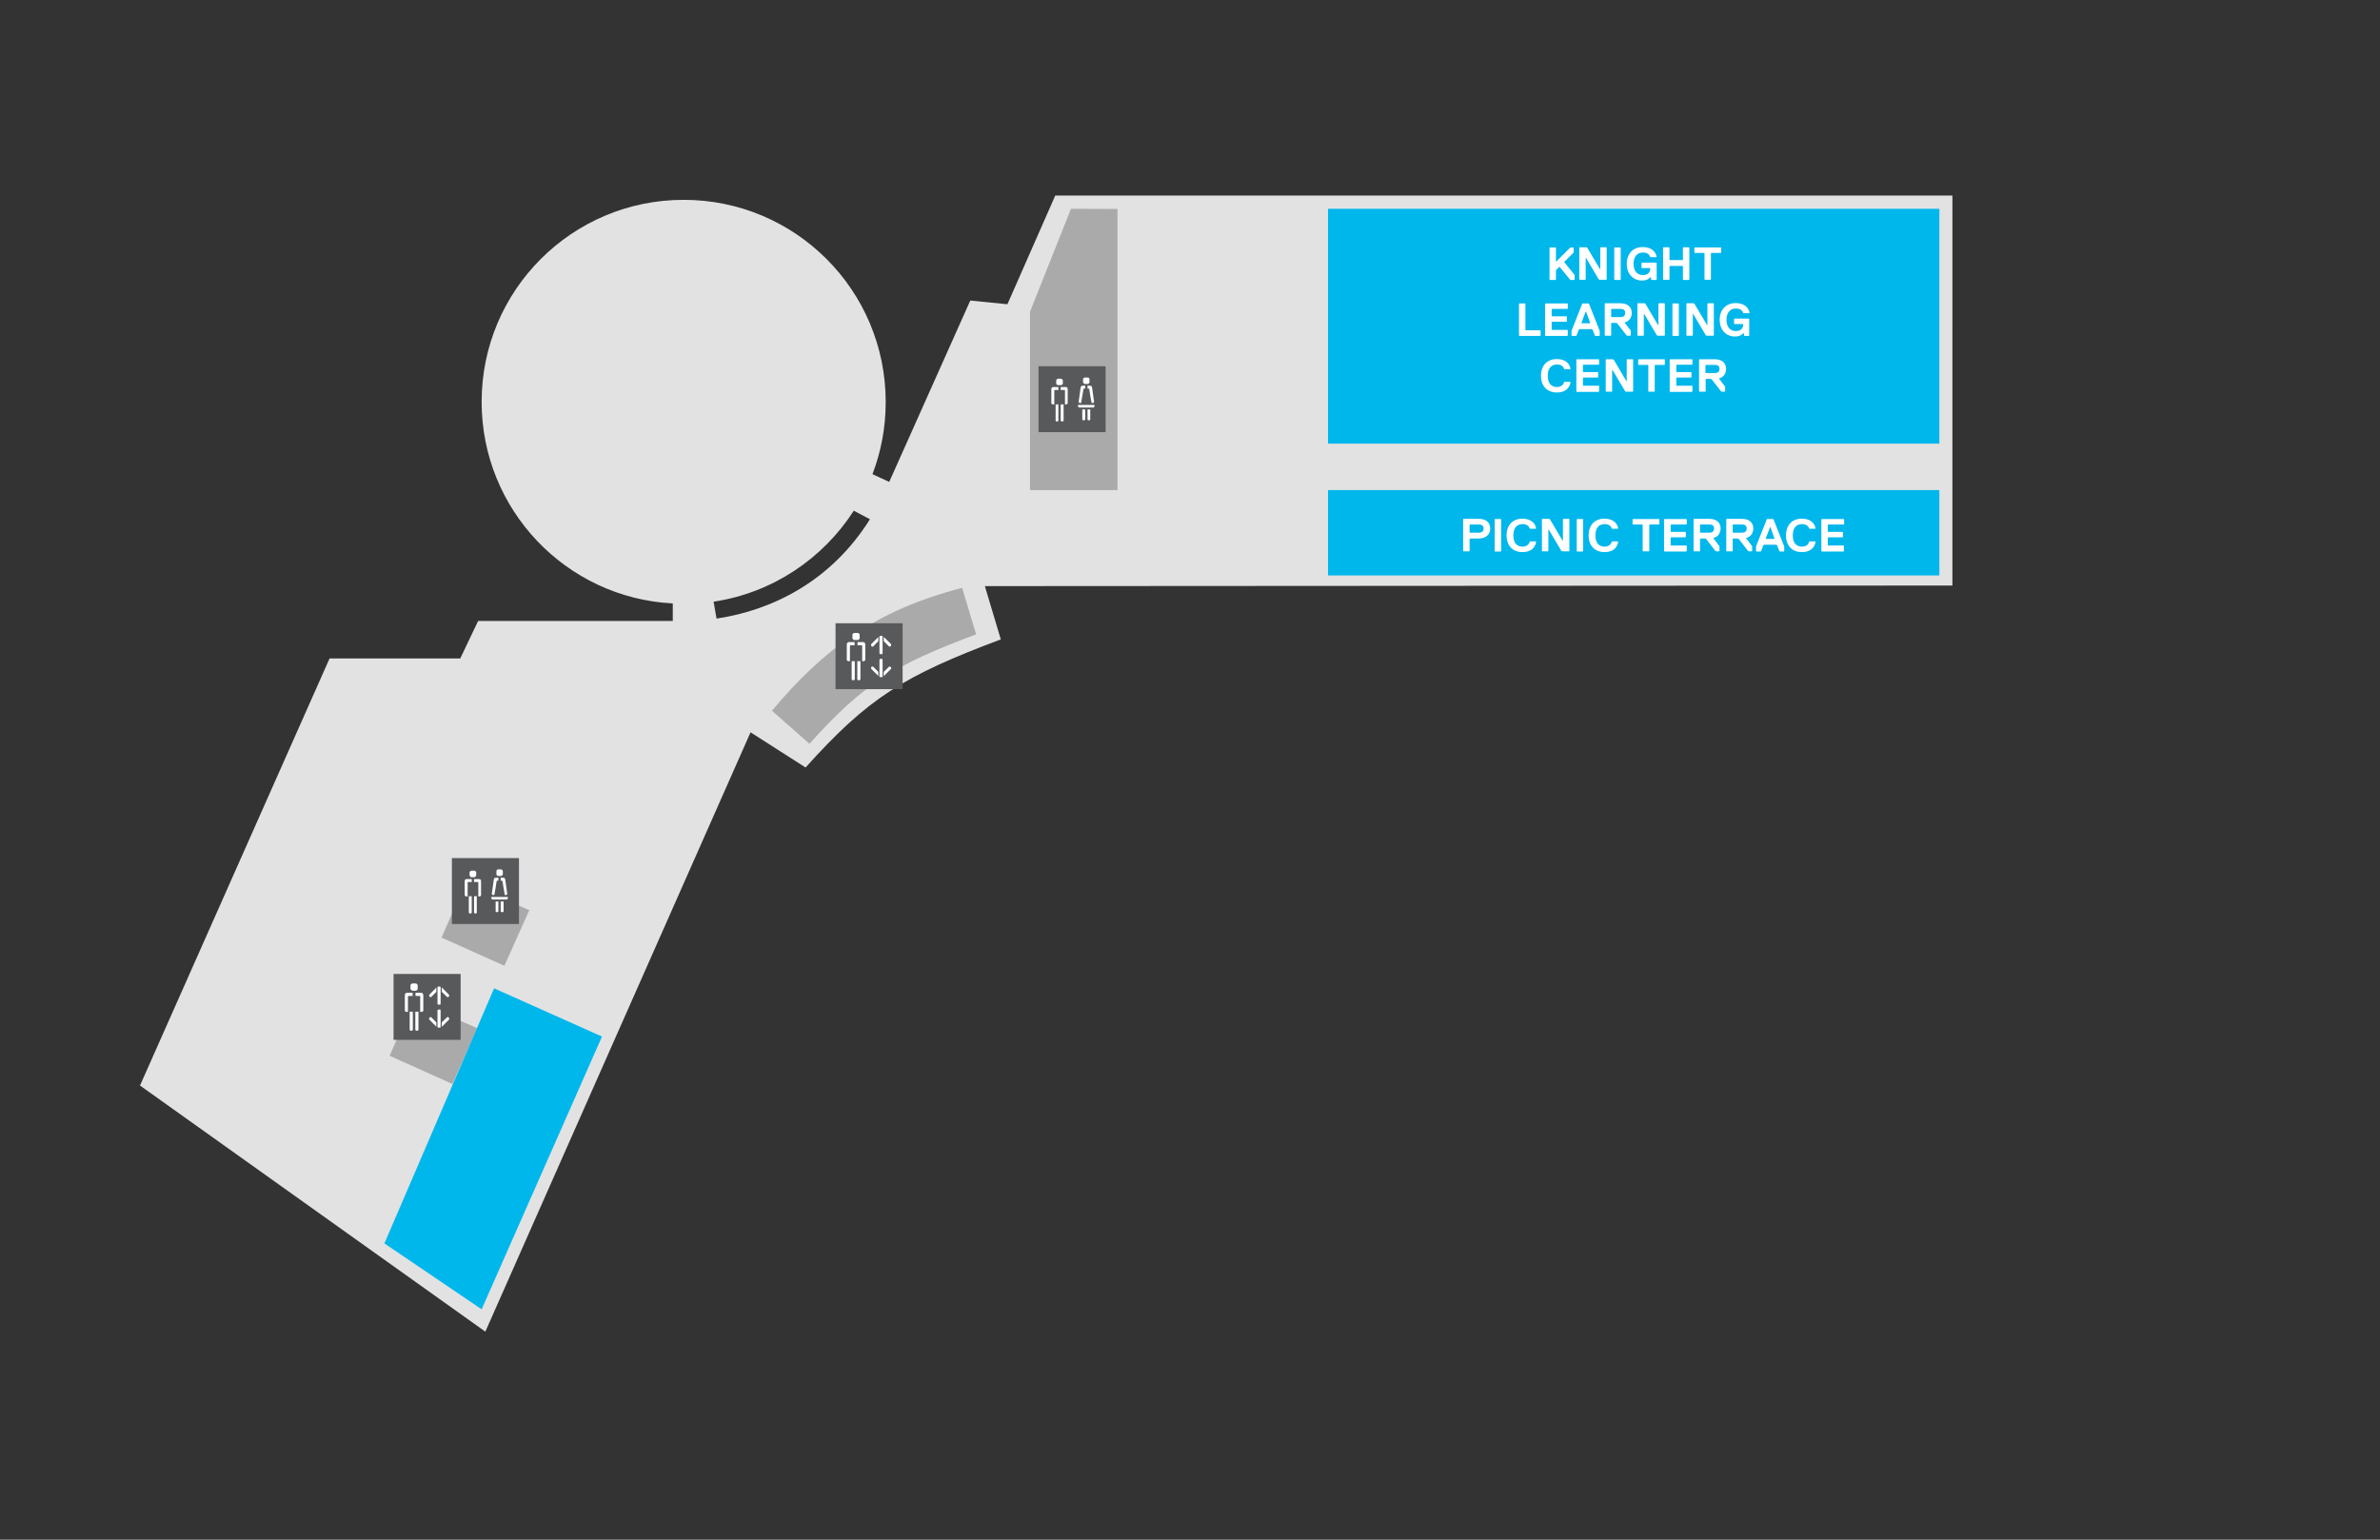 <?xml version="1.0" encoding="utf-8"?>
<!-- Generator: Adobe Illustrator 19.2.1, SVG Export Plug-In . SVG Version: 6.00 Build 0)  -->
<svg version="1.1" id="FLAT" xmlns="http://www.w3.org/2000/svg" xmlns:xlink="http://www.w3.org/1999/xlink" x="0px" y="0px"
	 viewBox="0 0 1224 792" style="enable-background:new 0 0 1224 792;" xml:space="preserve">
<rect x="0" y="0" width="1224" height="792" fill="#333333" stroke="none"/>
<style type="text/css">
	.st0{fill:#E2E2E2;}
	.st1{fill:#AAAAAA;}
	.st2{fill:#6CBF5A;}
	.st3{fill:#E2F7F6;}
	.st4{fill:#58595B;}
	.st5{fill:#FFFFFF;}
	.st6{fill:#F57F32;}
	.st7{fill:#00B7EC;}
	.st8{fill:#BBADD4;}
	.st9{fill:#EF4123;}
	.st10{fill:none;stroke:#FFFFFF;stroke-width:1.806;stroke-miterlimit:10;}
	.st11{fill:#FFCE33;}
	.st12{fill:none;stroke:#FFFFFF;stroke-width:1.876;stroke-miterlimit:10;}
	.st13{fill:none;stroke:#FFFFFF;stroke-width:0.611;stroke-miterlimit:10;}
	.st14{fill:none;stroke:#FFFFFF;stroke-width:1.806;stroke-linecap:round;stroke-linejoin:round;stroke-miterlimit:10;}
	.st15{fill:none;stroke:#FFCE33;stroke-width:2;stroke-miterlimit:10;}
	.st16{fill:#898989;}
</style>
<g id="BACKGROUNDS">
</g>
<g id="LEVEL6">
</g>
<g id="LEVEL_5">
</g>
<g id="LEVEL_4">
</g>
<g id="LEVEL_3">
</g>
<g id="LEVEL_2">
</g>
<g id="LEVEL_1_1_">
</g>
<g id="ICONS">
</g>
<g id="TEXT">
	<g>
		<path class="st0" d="M1003.7,100.6h-42.3H748.1H683H542.7l-24.6,55.9l-19.1-1.9l-37.8,84.6c-1.5,3.3-2.8,6.3-3.9,8.7l-8.6-4
			c4.4-11.5,6.8-23.9,6.8-36.9c0,0,0,0,0-0.1c0-0.1,0-0.2,0-0.2c0-57.4-46.5-103.9-103.9-103.9c-57.4,0-103.9,46.5-103.9,103.9
			c0,55.5,43.5,100.9,98.3,103.7v9H245.9l-9.2,19.3h-67.2l0,0l-0.1,0.2L72,558.4L249.6,685L386,376.7l28.3,18.1
			c32.3-36,50.8-47.3,100.4-65.9l-8.2-27.4l497.2-0.3h0.4V167.6v-67v0H1003.7z M368.5,318.2l-1.5-8.7c30.2-4.5,56.2-22.1,72.1-46.8
			l8.3,4.4C427.7,298.5,397.9,313.8,368.5,318.2z"/>
		<polygon class="st1" points="550.8,107.4 529.7,160.4 529.7,252.1 574.7,252.1 574.7,107.5 		"/>
		<polygon class="st1" points="245.4,528.9 212.8,514.6 200.4,543.1 232.7,557.6 		"/>
		<polygon class="st1" points="272.2,468.2 239.5,453.8 227.1,482.3 259.4,496.8 		"/>
		<path class="st1" d="M416.3,382.6c27.6-30.8,43.3-40.4,85.7-56.3l-7.2-23.9c-44.5,11.5-71.3,31.6-97.8,63.2L416.3,382.6z"/>
		<rect x="683" y="107.4" class="st7" width="314.4" height="120.8"/>
		<rect x="683" y="252.1" class="st7" width="314.4" height="43.9"/>
		<polygon class="st7" points="309.6,533.2 247.7,673.5 197.7,639.6 254.1,508.4 		"/>
		<g>
			<rect x="429.7" y="320.6" class="st4" width="34.5" height="33.9"/>
			<g>
				<path class="st5" d="M436.9,340.1h-0.8l-0.6-0.5v-8c0-0.8,0.4-1.3,1.1-1.3h2.9v1.6h-2.1c-0.2,0-0.3,0.1-0.3,0.3v7.9H436.9z"/>
				<path class="st5" d="M443.6,340.1h0.8l0.6-0.5v-8c0-0.8-0.4-1.3-1.1-1.3h-2.9v1.6h2.1c0.2,0,0.3,0.1,0.3,0.3v7.9H443.6z"/>
				<polygon class="st5" points="439.6,340.1 439.6,349.5 439.2,349.9 438.4,349.9 438,349.5 438,340.1 				"/>
				<polygon class="st5" points="442.5,340.1 442.5,349.5 442.1,349.9 441.3,349.9 440.9,349.5 440.9,340.1 				"/>
				<polygon class="st5" points="440.3,329.2 441.4,329.2 442.1,328.5 442.1,327.4 442.1,326.3 441.4,325.6 440.3,325.6 
					440.3,325.6 439.1,325.6 438.4,326.3 438.4,327.4 438.4,328.5 439.1,329.2 440.3,329.2 				"/>
				<polygon class="st5" points="453.9,327.3 453.6,327.1 452.7,327.1 452.3,327.3 452.3,329.4 452.3,336.1 452.7,336.5 
					453.6,336.5 453.9,336.1 453.9,329.4 				"/>
				<polygon class="st5" points="454.6,327.7 454.5,327.7 454.5,329.8 457.3,332.6 457.8,332.6 458.3,332.1 458.3,331.4 				"/>
				<polygon class="st5" points="451.7,327.7 451.7,327.7 451.7,329.8 449,332.6 448.4,332.6 448,332.1 448,331.4 				"/>
				<polygon class="st5" points="453.9,348.1 453.6,348.3 452.7,348.3 452.3,348.1 452.3,346 452.3,339.3 452.7,338.9 453.6,338.9 
					453.9,339.3 453.9,346 				"/>
				<polygon class="st5" points="454.6,347.7 454.5,347.8 454.5,345.6 457.3,342.9 457.8,342.9 458.3,343.3 458.3,344 				"/>
				<polygon class="st5" points="451.7,347.7 451.7,347.8 451.7,345.6 449,342.9 448.4,342.9 448,343.3 448,344 				"/>
			</g>
		</g>
		<g>
			<rect x="202.4" y="501" class="st4" width="34.5" height="33.9"/>
			<g>
				<path class="st5" d="M209.6,520.5h-0.8l-0.6-0.5v-8c0-0.8,0.4-1.3,1.1-1.3h2.9v1.6h-2.1c-0.2,0-0.3,0.1-0.3,0.3v7.9H209.6z"/>
				<path class="st5" d="M216.3,520.5h0.8l0.6-0.5v-8c0-0.8-0.4-1.3-1.1-1.3h-2.9v1.6h2.1c0.2,0,0.3,0.1,0.3,0.3v7.9H216.3z"/>
				<polygon class="st5" points="212.3,520.4 212.3,529.8 211.9,530.2 211.1,530.2 210.7,529.8 210.7,520.4 				"/>
				<polygon class="st5" points="215.2,520.4 215.2,529.8 214.8,530.2 214,530.2 213.6,529.8 213.6,520.4 				"/>
				<polygon class="st5" points="213,509.6 214.1,509.6 214.8,508.8 214.8,507.7 214.8,506.6 214.1,505.9 213,505.9 213,505.9 
					211.9,505.9 211.1,506.6 211.1,507.7 211.1,508.8 211.9,509.6 213,509.6 				"/>
				<polygon class="st5" points="226.6,507.7 226.3,507.5 225.4,507.5 225,507.7 225,509.7 225,516.5 225.4,516.8 226.3,516.8 
					226.6,516.5 226.6,509.7 				"/>
				<polygon class="st5" points="227.3,508 227.2,508 227.2,510.2 230,512.9 230.5,512.9 231,512.4 231,511.8 				"/>
				<polygon class="st5" points="224.4,508 224.4,508 224.4,510.2 221.7,512.9 221.2,512.9 220.7,512.4 220.7,511.8 				"/>
				<polygon class="st5" points="226.6,528.4 226.3,528.6 225.4,528.6 225,528.4 225,526.4 225,519.6 225.4,519.3 226.3,519.3 
					226.6,519.6 226.6,526.4 				"/>
				<polygon class="st5" points="227.3,528.1 227.2,528.1 227.2,525.9 230,523.2 230.5,523.2 231,523.7 231,524.4 				"/>
				<polygon class="st5" points="224.4,528.1 224.4,528.1 224.4,525.9 221.7,523.2 221.2,523.2 220.7,523.7 220.7,524.4 				"/>
			</g>
		</g>
		<g>
			<rect x="534.1" y="188.4" class="st4" width="34.5" height="33.9"/>
			<g>
				<path class="st5" d="M541.9,208h-0.7l-0.5-0.5v-7.3c0-0.7,0.3-1.1,1-1.1h2.6v1.5h-1.9c-0.2,0-0.2,0.1-0.2,0.2v7.2H541.9z"/>
				<path class="st5" d="M547.9,208h0.7l0.5-0.5v-7.3c0-0.7-0.3-1.1-1-1.1h-2.6v1.5h1.9c0.2,0,0.3,0.1,0.3,0.2v7.2H547.9z"/>
				<polygon class="st5" points="544.3,208 544.3,216.4 544,216.8 543.2,216.8 542.9,216.4 542.9,208 				"/>
				<polygon class="st5" points="547,208 547,216.4 546.6,216.8 545.9,216.8 545.5,216.4 545.5,208 				"/>
				<polygon class="st5" points="544.9,198.1 545.9,198.1 546.6,197.5 546.6,196.5 546.6,195.5 545.9,194.8 544.9,194.8 
					544.9,194.8 543.9,194.8 543.2,195.5 543.2,196.5 543.2,197.5 543.9,198.1 544.9,198.1 				"/>
				<polygon class="st5" points="558.7,197.5 559.7,197.5 560.3,196.8 560.3,195.8 560.3,194.8 559.7,194.2 558.7,194.2 
					558.7,194.2 557.7,194.2 557,194.8 557,195.8 557,196.8 557.7,197.5 558.7,197.5 				"/>
				<polygon class="st5" points="558.7,208.3 562.9,208.3 562.9,209.1 562.4,209.6 558.7,209.6 554.9,209.6 554.4,209.1 
					554.4,208.3 				"/>
				<path class="st5" d="M561.4,207.3h0.8l0.5-0.5c0,0.2-0.7-4.9-1-7.1c-0.1-0.9-0.4-1.3-1.1-1.3h-1.3v1.5h0.6
					c0.2,0,0.3,0.1,0.3,0.3C560.3,201.1,561.3,207.3,561.4,207.3L561.4,207.3z"/>
				<path class="st5" d="M556,207.3h-0.8l-0.5-0.5c0,0.2,0.7-4.9,1-7.1c0.1-0.9,0.4-1.3,1.1-1.3h1.3v1.5h-0.6
					c-0.2,0-0.3,0.1-0.3,0.3C557,201.1,556,207.3,556,207.3L556,207.3z"/>
				<polygon class="st5" points="558.1,210.6 558.1,215.8 557.7,216.2 557,216.2 556.6,215.8 556.6,210.6 				"/>
				<polygon class="st5" points="560.7,210.6 560.7,215.8 560.3,216.2 559.6,216.2 559.3,215.8 559.3,210.6 				"/>
			</g>
		</g>
		<g>
			<rect x="232.4" y="441.4" class="st4" width="34.5" height="33.9"/>
			<g>
				<path class="st5" d="M240.2,461.1h-0.7l-0.5-0.5v-7.3c0-0.7,0.3-1.1,1-1.1h2.6v1.5h-1.9c-0.2,0-0.2,0.1-0.2,0.2v7.2H240.2z"/>
				<path class="st5" d="M246.2,461.1h0.7l0.5-0.5v-7.3c0-0.7-0.3-1.1-1-1.1h-2.6v1.5h1.9c0.2,0,0.3,0.1,0.3,0.2v7.2H246.2z"/>
				<polygon class="st5" points="242.6,461 242.6,469.5 242.2,469.9 241.5,469.9 241.1,469.5 241.1,461 				"/>
				<polygon class="st5" points="245.2,461 245.2,469.5 244.9,469.9 244.2,469.9 243.8,469.5 243.8,461 				"/>
				<polygon class="st5" points="243.2,451.2 244.2,451.2 244.9,450.5 244.9,449.5 244.9,448.5 244.2,447.9 243.2,447.9 
					243.2,447.9 242.2,447.9 241.5,448.5 241.5,449.5 241.5,450.5 242.2,451.2 243.2,451.2 				"/>
				<polygon class="st5" points="256.9,450.6 257.9,450.6 258.6,449.9 258.6,448.9 258.6,447.9 257.9,447.2 256.9,447.2 
					256.9,447.2 255.9,447.2 255.3,447.9 255.3,448.9 255.3,449.9 255.9,450.6 256.9,450.6 				"/>
				<polygon class="st5" points="256.9,461.4 261.2,461.4 261.2,462.2 260.7,462.7 256.9,462.7 253.2,462.7 252.7,462.2 
					252.7,461.4 				"/>
				<path class="st5" d="M259.6,460.4h0.8l0.5-0.5c0,0.2-0.7-4.9-1-7.1c-0.1-0.9-0.4-1.3-1.1-1.3h-1.3v1.5h0.6
					c0.2,0,0.3,0.1,0.3,0.3C258.6,454.2,259.6,460.4,259.6,460.4L259.6,460.4z"/>
				<path class="st5" d="M254.2,460.4h-0.8l-0.5-0.5c0,0.2,0.7-4.9,1-7.1c0.1-0.9,0.4-1.3,1.1-1.3h1.3v1.5h-0.6
					c-0.2,0-0.3,0.1-0.3,0.3C255.3,454.2,254.3,460.4,254.2,460.4L254.2,460.4z"/>
				<polygon class="st5" points="256.3,463.7 256.3,468.9 256,469.2 255.3,469.2 254.9,468.9 254.9,463.7 				"/>
				<polygon class="st5" points="259,463.7 259,468.9 258.6,469.2 257.9,469.2 257.5,468.9 257.5,463.7 				"/>
			</g>
		</g>
		<g>
			<path class="st5" d="M809.6,144h-1.7l-0.5-0.2l-5.3-6.5h-0.2l-1.7,1.7v4.8L800,144h-2.9l-0.2-0.2v-16.3l0.2-0.2h2.9l0.2,0.2v7
				h0.2l7-7l0.5-0.2h1.2l0.2,0.2v2.4l-4.8,4.8v0.2l5.3,6.5v2.4L809.6,144z"/>
			<path class="st5" d="M812.4,127.2h3.4l0.5,0.2l6.5,11h0.2v-11l0.2-0.2h2.9l0.2,0.2v16.3l-0.2,0.2h-3.4l-0.5-0.2l-6.5-11h-0.2v11
				l-0.2,0.2h-2.9l-0.2-0.2v-16.3L812.4,127.2z"/>
			<path class="st5" d="M833.3,144h-2.9l-0.2-0.2v-16.3l0.2-0.2h2.9l0.2,0.2v16.3L833.3,144z"/>
			<path class="st5" d="M851.6,144h-2.2l-0.2-0.2l-0.2-1.2h-0.2c-0.5,0.5-1.7,1.7-4.3,1.7c-4.8,0-7.9-3.6-7.9-8.6
				c0-5,3.1-8.6,8.2-8.6c4.8,0,6.7,2.6,7.2,5l-0.2,0.2h-2.9l-0.2-0.2c-0.5-1-1.2-2.2-3.8-2.2c-3.1,0-4.8,2.4-4.8,5.8
				s1.7,5.8,4.8,5.8c2.6,0,3.8-1.4,3.8-3.4l-0.2-0.2h-4.1l-0.2-0.2v-2.4l0.2-0.2h7.4l0.2,0.2v8.6L851.6,144z"/>
			<path class="st5" d="M868.6,144h-2.9l-0.2-0.2V137l-0.2-0.2h-6.5l-0.2,0.2v6.7l-0.2,0.2h-2.9l-0.2-0.2v-16.3l0.2-0.2h2.9l0.2,0.2
				v6.2l0.2,0.2h6.5l0.2-0.2v-6.2l0.2-0.2h2.9l0.2,0.2v16.3L868.6,144z"/>
			<path class="st5" d="M884.9,130.1h-4.8l-0.2,0.2v13.4l-0.2,0.2h-2.9l-0.2-0.2v-13.4l-0.2-0.2h-4.8l-0.2-0.2v-2.4l0.2-0.2h13.4
				l0.2,0.2v2.4L884.9,130.1z"/>
			<path class="st5" d="M792.2,172.8h-10.8l-0.2-0.2v-16.3l0.2-0.2h2.9l0.2,0.2v13.4l0.2,0.2h7.4l0.2,0.2v2.4L792.2,172.8z"/>
			<path class="st5" d="M806.1,172.8h-11.3l-0.2-0.2v-16.3l0.2-0.2h11.3l0.2,0.2v2.4l-0.2,0.2h-7.9l-0.2,0.2v3.4l0.2,0.2h7.4
				l0.2,0.2v2.4l-0.2,0.2h-7.4l-0.2,0.2v3.8l0.2,0.2h7.9l0.2,0.2v2.4L806.1,172.8z"/>
			<path class="st5" d="M822.6,172.8h-2.2l-0.2-0.2l-1.2-3.1l-0.5-0.2h-6l-0.5,0.2l-1.2,3.1l-0.2,0.2h-2.2l-0.2-0.2v-2.4l5.5-13.9
				l0.2-0.2h3.1l0.2,0.2l5.5,13.9v2.4L822.6,172.8z M815.7,160.3h-0.2l-2.2,5.8l0.2,0.2h4.1l0.2-0.2L815.7,160.3z"/>
			<path class="st5" d="M835.6,165.8v0.2l3.1,4.1v2.4l-0.2,0.2H837l-0.5-0.2l-4.8-6.2l-0.5-0.2h-2.4l-0.2,0.2v6.2l-0.2,0.2h-2.9
				l-0.2-0.2v-16.3l0.2-0.2h7.9c3.4,0,5.8,1.7,5.8,5C839.2,163.7,837.5,165.4,835.6,165.8z M833.4,158.9h-4.6l-0.2,0.2v3.8l0.2,0.2
				h4.6c1.4,0,2.4-0.5,2.4-2.2C835.8,159.4,834.9,158.9,833.4,158.9z"/>
			<path class="st5" d="M842.3,156h3.4l0.5,0.2l6.5,11h0.2v-11l0.2-0.2h2.9l0.2,0.2v16.3l-0.2,0.2h-3.4l-0.5-0.2l-6.5-11h-0.2v11
				l-0.2,0.2h-2.9l-0.2-0.2v-16.3L842.3,156z"/>
			<path class="st5" d="M863.2,172.8h-2.9l-0.2-0.2v-16.3l0.2-0.2h2.9l0.2,0.2v16.3L863.2,172.8z"/>
			<path class="st5" d="M867.5,156h3.4l0.5,0.2l6.5,11h0.2v-11l0.2-0.2h2.9l0.2,0.2v16.3l-0.2,0.2h-3.4l-0.5-0.2l-6.5-11h-0.2v11
				l-0.2,0.2h-2.9l-0.2-0.2v-16.3L867.5,156z"/>
			<path class="st5" d="M899.4,172.8h-2.2l-0.2-0.2l-0.2-1.2h-0.2c-0.5,0.5-1.7,1.7-4.3,1.7c-4.8,0-7.9-3.6-7.9-8.6
				c0-5,3.1-8.6,8.2-8.6c4.8,0,6.7,2.6,7.2,5l-0.2,0.2h-2.9l-0.2-0.2c-0.5-1-1.2-2.2-3.8-2.2c-3.1,0-4.8,2.4-4.8,5.8
				s1.7,5.8,4.8,5.8c2.6,0,3.8-1.4,3.8-3.4l-0.2-0.2H892l-0.2-0.2v-2.4l0.2-0.2h7.4l0.2,0.2v8.6L899.4,172.8z"/>
			<path class="st5" d="M804.4,196.6l0.2-0.2h2.9l0.2,0.2c-0.5,3.4-3.1,5.3-7,5.3c-5.3,0-8.2-3.6-8.2-8.6c0-5,2.9-8.6,8.2-8.6
				c3.8,0,6.5,1.9,7,5l-0.2,0.2h-2.9l-0.2-0.2c-0.5-1.4-1.7-2.2-3.6-2.2c-3.4,0-4.8,2.4-4.8,5.8s1.4,5.8,4.8,5.8
				C802.7,199,803.9,198.2,804.4,196.6z"/>
			<path class="st5" d="M822.2,201.6h-11.3l-0.2-0.2V185l0.2-0.2h11.3l0.2,0.2v2.4l-0.2,0.2h-7.9l-0.2,0.2v3.4l0.2,0.2h7.4l0.2,0.2
				v2.4l-0.2,0.2h-7.4l-0.2,0.2v3.8l0.2,0.2h7.9l0.2,0.2v2.4L822.2,201.6z"/>
			<path class="st5" d="M826,184.8h3.4l0.5,0.2l6.5,11h0.2v-11l0.2-0.2h2.9l0.2,0.2v16.3l-0.2,0.2h-3.4l-0.5-0.2l-6.5-11h-0.2v11
				l-0.2,0.2H826l-0.2-0.2V185L826,184.8z"/>
			<path class="st5" d="M856,187.7h-4.8l-0.2,0.2v13.4l-0.2,0.2h-2.9l-0.2-0.2v-13.4l-0.2-0.2h-4.8l-0.2-0.2V185l0.2-0.2H856
				l0.2,0.2v2.4L856,187.7z"/>
			<path class="st5" d="M870.2,201.6h-11.3l-0.2-0.2V185l0.2-0.2h11.3l0.2,0.2v2.4l-0.2,0.2h-7.9l-0.2,0.2v3.4l0.2,0.2h7.4l0.2,0.2
				v2.4l-0.2,0.2h-7.4l-0.2,0.2v3.8l0.2,0.2h7.9l0.2,0.2v2.4L870.2,201.6z"/>
			<path class="st5" d="M884.1,194.6v0.2l3.1,4.1v2.4l-0.2,0.2h-1.4l-0.5-0.2l-4.8-6.2l-0.5-0.2h-2.4l-0.2,0.2v6.2l-0.2,0.2H874
				l-0.2-0.2V185l0.2-0.2h7.9c3.4,0,5.8,1.7,5.8,5C887.7,192.5,886,194.2,884.1,194.6z M881.9,187.7h-4.6l-0.2,0.2v3.8l0.2,0.2h4.6
				c1.4,0,2.4-0.5,2.4-2.2C884.3,188.2,883.4,187.7,881.9,187.7z"/>
		</g>
		<g>
			<path class="st5" d="M760.5,277H756l-0.2,0.2v6.2l-0.2,0.2h-2.9l-0.2-0.2v-16.3l0.2-0.2h7.9c3.4,0,5.8,1.7,5.8,5
				S763.9,277,760.5,277z M760.5,269.8H756l-0.2,0.2v3.8l0.2,0.2h4.6c1.4,0,2.4-0.5,2.4-2.2C762.9,270.3,762,269.8,760.5,269.8z"/>
			<path class="st5" d="M771.8,283.7h-2.9l-0.2-0.2v-16.3l0.2-0.2h2.9l0.2,0.2v16.3L771.8,283.7z"/>
			<path class="st5" d="M786.7,278.7l0.2-0.2h2.9l0.2,0.2c-0.5,3.4-3.1,5.3-7,5.3c-5.3,0-8.2-3.6-8.2-8.6c0-5,2.9-8.6,8.2-8.6
				c3.8,0,6.5,1.9,7,5l-0.2,0.2h-2.9l-0.2-0.2c-0.5-1.4-1.7-2.2-3.6-2.2c-3.4,0-4.8,2.4-4.8,5.8s1.4,5.8,4.8,5.8
				C785,281.1,786.2,280.3,786.7,278.7z"/>
			<path class="st5" d="M793.2,266.9h3.4l0.5,0.2l6.5,11h0.2v-11l0.2-0.2h2.9l0.2,0.2v16.3l-0.2,0.2h-3.4l-0.5-0.2l-6.5-11h-0.2v11
				l-0.2,0.2h-2.9l-0.2-0.2v-16.3L793.2,266.9z"/>
			<path class="st5" d="M814,283.7h-2.9l-0.2-0.2v-16.3l0.2-0.2h2.9l0.2,0.2v16.3L814,283.7z"/>
			<path class="st5" d="M828.9,278.7l0.2-0.2h2.9l0.2,0.2c-0.5,3.4-3.1,5.3-7,5.3c-5.3,0-8.2-3.6-8.2-8.6c0-5,2.9-8.6,8.2-8.6
				c3.8,0,6.5,1.9,7,5l-0.2,0.2h-2.9l-0.2-0.2c-0.5-1.4-1.7-2.2-3.6-2.2c-3.4,0-4.8,2.4-4.8,5.8s1.4,5.8,4.8,5.8
				C827.2,281.1,828.4,280.3,828.9,278.7z"/>
			<path class="st5" d="M853.2,269.8h-4.8l-0.2,0.2v13.4l-0.2,0.2H845l-0.2-0.2V270l-0.2-0.2h-4.8l-0.2-0.2v-2.4l0.2-0.2h13.4
				l0.2,0.2v2.4L853.2,269.8z"/>
			<path class="st5" d="M867.3,283.7H856l-0.2-0.2v-16.3l0.2-0.2h11.3l0.2,0.2v2.4l-0.2,0.2h-7.9l-0.2,0.2v3.4l0.2,0.2h7.4l0.2,0.2
				v2.4l-0.2,0.2h-7.4l-0.2,0.2v3.8l0.2,0.2h7.9l0.2,0.2v2.4L867.3,283.7z"/>
			<path class="st5" d="M881.2,276.7v0.2l3.1,4.1v2.4l-0.2,0.2h-1.4l-0.5-0.2l-4.8-6.2l-0.5-0.2h-2.4l-0.2,0.2v6.2l-0.2,0.2h-2.9
				l-0.2-0.2v-16.3l0.2-0.2h7.9c3.4,0,5.8,1.7,5.8,5C884.8,274.6,883.2,276.3,881.2,276.7z M879.1,269.8h-4.6l-0.2,0.2v3.8l0.2,0.2
				h4.6c1.4,0,2.4-0.5,2.4-2.2C881.5,270.3,880.5,269.8,879.1,269.8z"/>
			<path class="st5" d="M898,276.7v0.2l3.1,4.1v2.4l-0.2,0.2h-1.4l-0.5-0.2l-4.8-6.2l-0.5-0.2h-2.4l-0.2,0.2v6.2l-0.2,0.2H888
				l-0.2-0.2v-16.3l0.2-0.2h7.9c3.4,0,5.8,1.7,5.8,5C901.6,274.6,900,276.3,898,276.7z M895.9,269.8h-4.6l-0.2,0.2v3.8l0.2,0.2h4.6
				c1.4,0,2.4-0.5,2.4-2.2C898.3,270.3,897.3,269.8,895.9,269.8z"/>
			<path class="st5" d="M917.5,283.7h-2.2l-0.2-0.2l-1.2-3.1l-0.5-0.2h-6l-0.5,0.2l-1.2,3.1l-0.2,0.2h-2.2l-0.2-0.2v-2.4l5.5-13.9
				l0.2-0.2h3.1l0.2,0.2l5.5,13.9v2.4L917.5,283.7z M910.5,271.2h-0.2l-2.2,5.8l0.2,0.2h4.1l0.2-0.2L910.5,271.2z"/>
			<path class="st5" d="M930.4,278.7l0.2-0.2h2.9l0.2,0.2c-0.5,3.4-3.1,5.3-7,5.3c-5.3,0-8.2-3.6-8.2-8.6c0-5,2.9-8.6,8.2-8.6
				c3.8,0,6.5,1.9,7,5l-0.2,0.2h-2.9l-0.2-0.2c-0.5-1.4-1.7-2.2-3.6-2.2c-3.4,0-4.8,2.4-4.8,5.8s1.4,5.8,4.8,5.8
				C928.8,281.1,930,280.3,930.4,278.7z"/>
			<path class="st5" d="M948.2,283.7h-11.3l-0.2-0.2v-16.3l0.2-0.2h11.3l0.2,0.2v2.4l-0.2,0.2h-7.9L940,270v3.4l0.2,0.2h7.4l0.2,0.2
				v2.4l-0.2,0.2h-7.4l-0.2,0.2v3.8l0.2,0.2h7.9l0.2,0.2v2.4L948.2,283.7z"/>
		</g>
	</g>
</g>
</svg>
